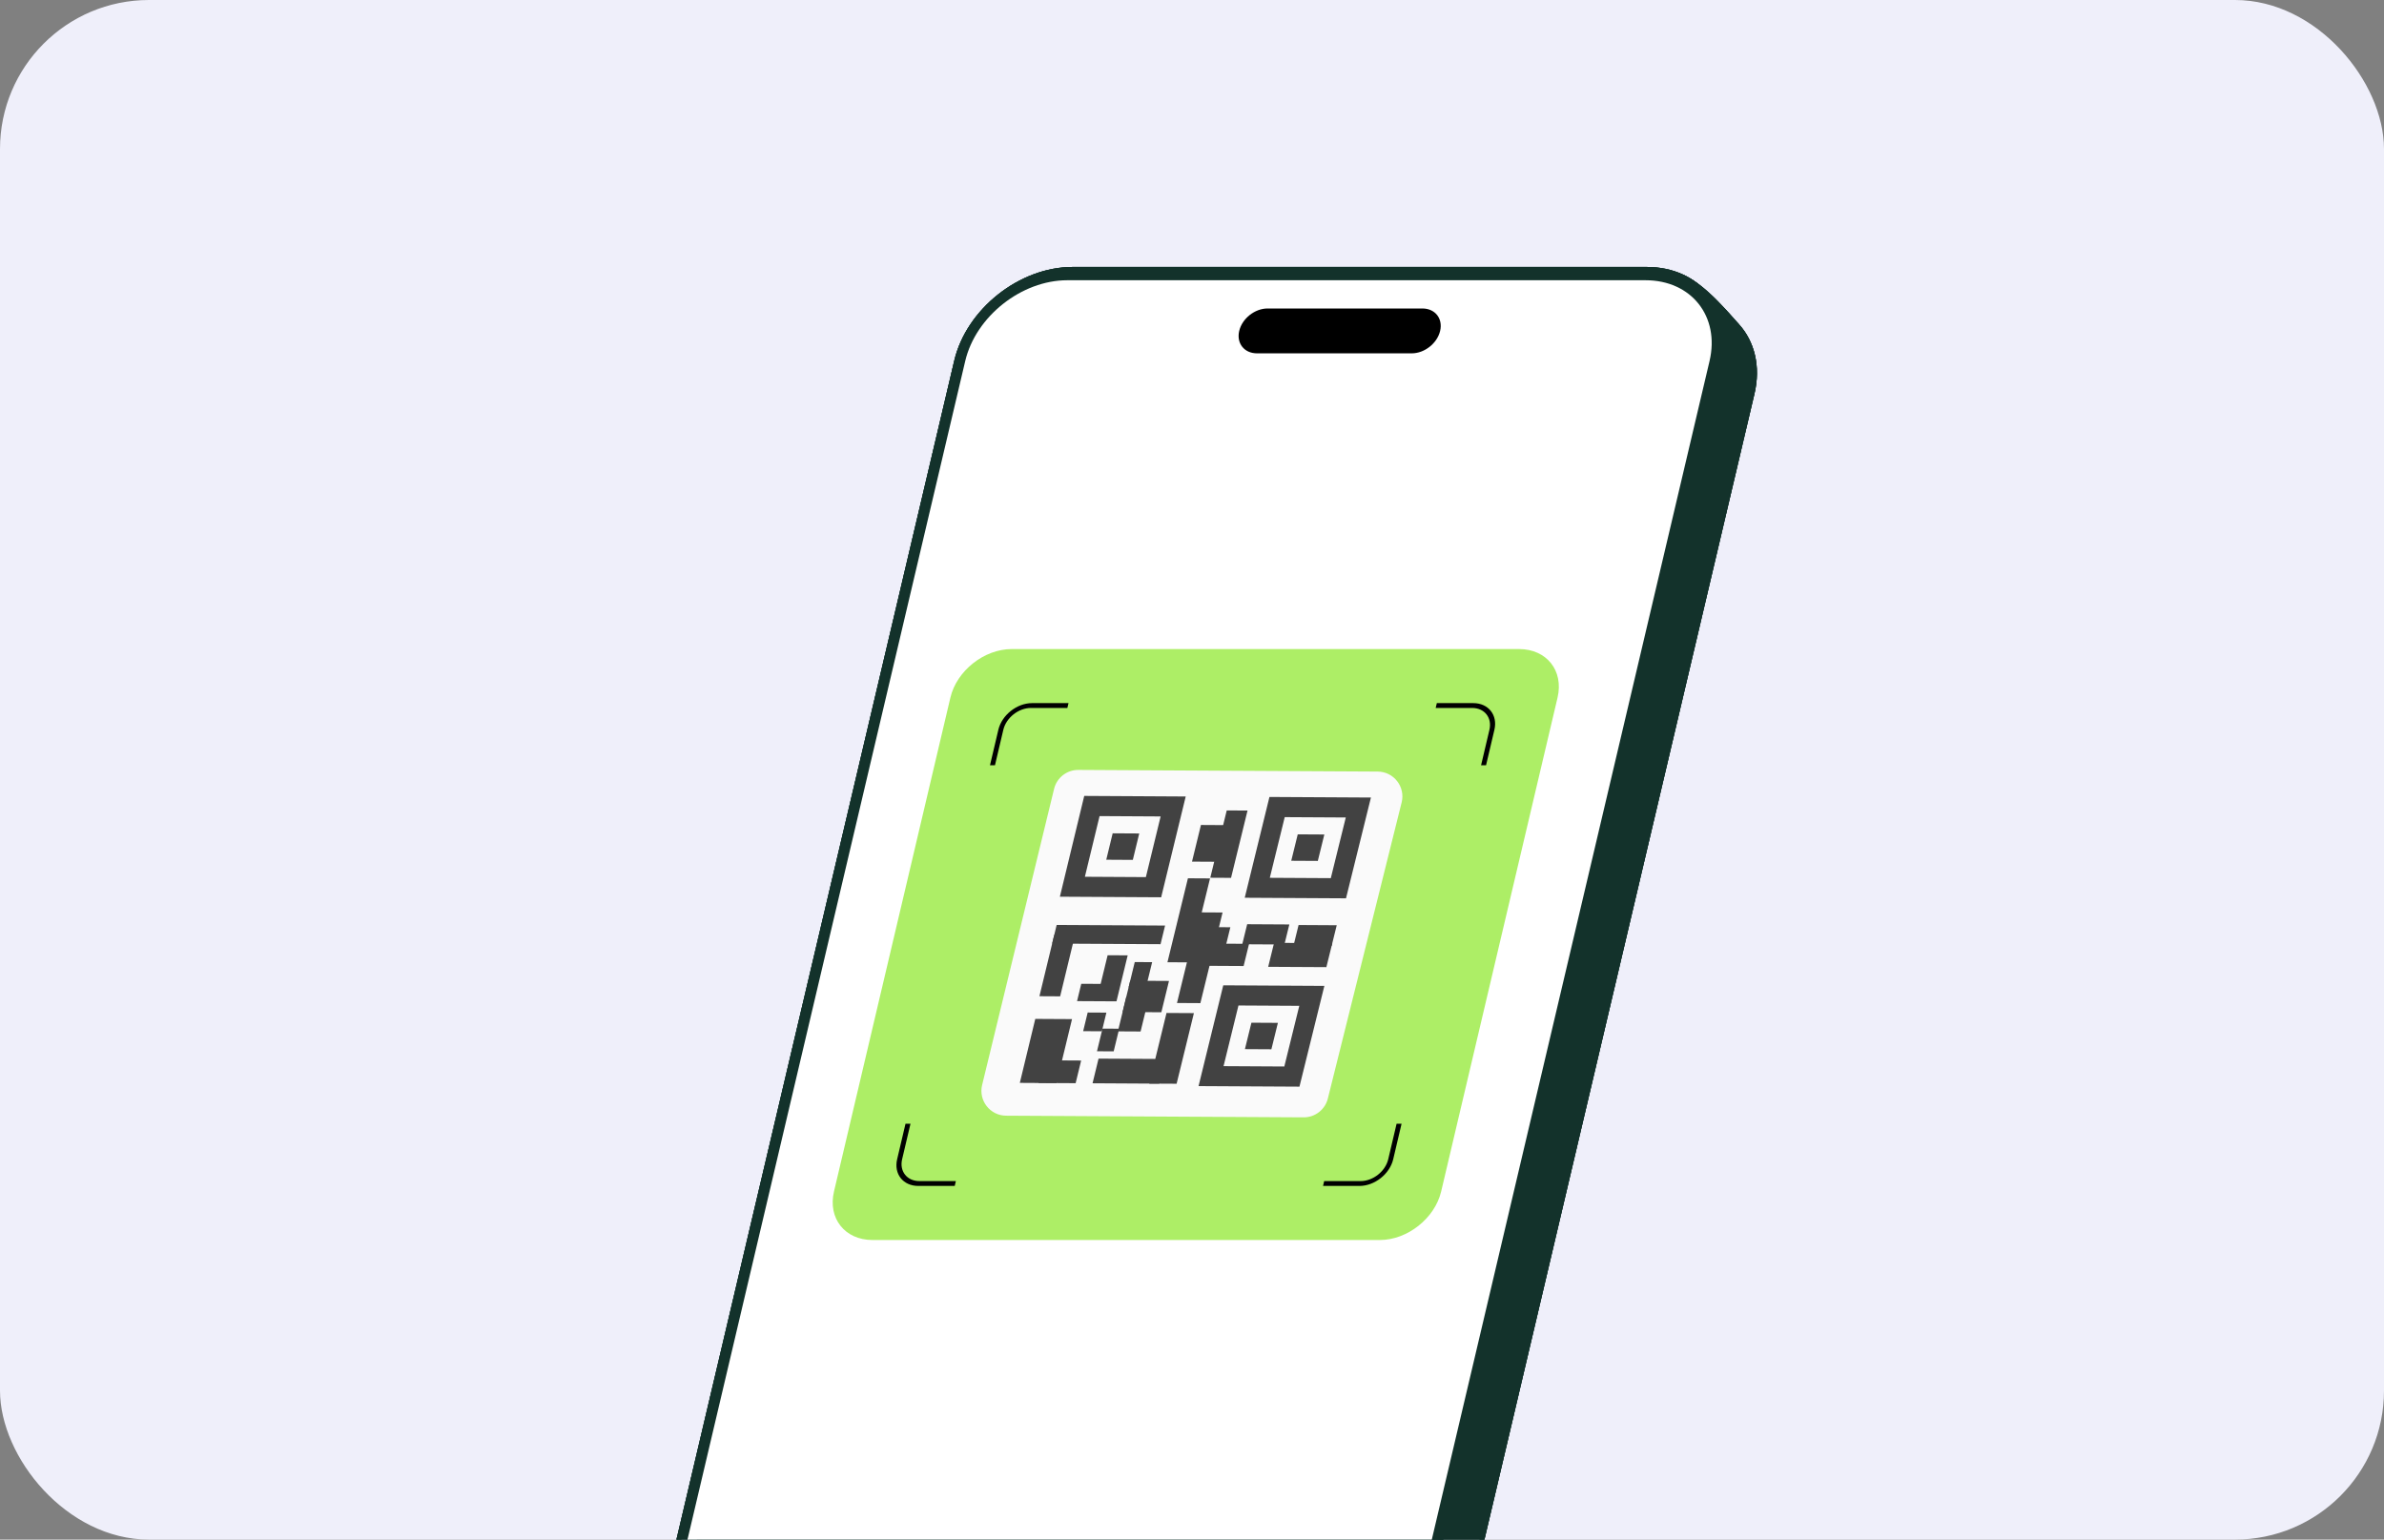 <svg width="384" height="248" viewBox="0 0 384 248" fill="none" xmlns="http://www.w3.org/2000/svg">
<rect x="0" y="0" width="384" height="248" fill="#808080" stroke="none"/>
<g clip-path="url(#clip0_3903_23198)">
<rect width="384" height="248" rx="24" fill="#EFEFFA"/>
<path fill-rule="evenodd" clip-rule="evenodd" d="M178.166 48.35C169.594 48.35 161.051 55.114 159.085 63.458L86.757 348.48C85.588 353.441 92.04 358.395 95.187 361.149C97.331 363.025 100.277 364.135 103.751 364.135H196.217C204.789 364.135 213.331 357.37 215.298 349.029L282.592 63.458C283.644 59.005 282.606 55.002 280.109 52.236C277.928 49.821 273.001 43.801 269.003 43.801L178.166 48.35Z" fill="#13322B"/>
<path fill-rule="evenodd" clip-rule="evenodd" d="M178.166 48.35C169.594 48.35 161.051 55.114 159.085 63.458L86.757 348.48C85.588 353.441 92.04 358.395 95.187 361.149C97.331 363.025 100.277 364.135 103.751 364.135H196.217C204.789 364.135 213.331 357.37 215.298 349.029L282.592 63.458C283.644 59.005 282.606 55.002 280.109 52.236C277.928 49.821 273.001 43.801 269.003 43.801L178.166 48.35Z" fill="#13322B"/>
<path fill-rule="evenodd" clip-rule="evenodd" d="M159.886 63.467L87.56 348.482C87.559 348.485 87.559 348.487 87.558 348.487C87.314 349.531 87.459 350.625 87.917 351.752C88.375 352.881 89.131 354 90.04 355.079C91.538 356.85 93.391 358.44 94.891 359.727C95.218 360.005 95.528 360.273 95.814 360.525C97.848 362.304 100.64 363.356 103.935 363.356H196.399C204.529 363.356 212.63 356.941 214.495 349.031L281.789 63.46C282.785 59.237 281.803 55.442 279.434 52.819C279.228 52.59 278.998 52.331 278.749 52.05C277.665 50.827 276.21 49.184 274.604 47.736C273.616 46.847 272.591 46.049 271.585 45.476C270.576 44.901 269.645 44.589 268.839 44.584L178.003 49.134H177.982C169.853 49.134 161.752 55.548 159.887 63.46L159.886 63.467ZM269.003 43.803C272.629 43.803 277.023 48.76 279.434 51.483C279.68 51.761 279.908 52.015 280.109 52.239C282.605 55.004 283.644 59.007 282.592 63.46L215.298 349.031C213.331 357.372 204.789 364.137 196.217 364.137H103.751C100.277 364.137 97.331 363.027 95.187 361.151C94.908 360.905 94.603 360.645 94.28 360.367C90.956 357.517 85.692 353.005 86.757 348.482L159.085 63.46C161.051 55.116 169.594 48.352 178.166 48.352L269.003 43.803Z" fill="#13322B"/>
<path d="M153.702 58.108C155.668 49.764 164.211 43 172.784 43H265.248C273.822 43 279.177 49.764 277.21 58.108L209.916 343.678C207.949 352.02 199.407 358.785 190.832 358.785H98.368C89.796 358.785 84.44 352.02 86.407 343.678L153.702 58.108Z" fill="#13322B"/>
<path d="M153.702 58.108C155.668 49.764 164.211 43 172.784 43H265.248C273.822 43 279.177 49.764 277.21 58.108L209.916 343.678C207.949 352.02 199.407 358.785 190.832 358.785H98.368C89.796 358.785 84.44 352.02 86.407 343.678L153.702 58.108Z" fill="#13322B"/>
<path fill-rule="evenodd" clip-rule="evenodd" d="M265.066 43.781H172.6C164.471 43.781 156.369 50.196 154.505 58.108L87.209 343.678C85.345 351.589 90.423 358.004 98.552 358.004H191.017C199.147 358.004 207.248 351.589 209.113 343.678L276.408 58.108C278.273 50.196 273.194 43.781 265.066 43.781ZM172.784 43C164.211 43 155.668 49.764 153.702 58.108L86.407 343.678C84.44 352.02 89.796 358.785 98.368 358.785H190.832C199.407 358.785 207.949 352.02 209.916 343.678L277.21 58.108C279.177 49.764 273.822 43 265.248 43H172.784Z" fill="#13322B"/>
<path d="M155.47 58.165C157.166 50.972 164.53 45.141 171.92 45.141H265.05C272.439 45.141 277.055 50.972 275.361 58.165L208.091 343.619C206.397 350.813 199.032 356.644 191.643 356.644H98.513C91.124 356.644 86.507 350.813 88.202 343.619L155.47 58.165Z" fill="white"/>
<path d="M199.605 53.302C200.076 51.307 202.118 49.69 204.168 49.69H229.107C231.157 49.69 232.439 51.307 231.968 53.302C231.5 55.298 229.455 56.915 227.405 56.915H202.466C200.416 56.915 199.134 55.298 199.605 53.302Z" fill="black"/>
<path d="M153.084 112.365C154.101 108.049 158.52 104.551 162.954 104.551H244.695C249.129 104.551 251.899 108.049 250.882 112.365L232.133 191.926C231.116 196.241 226.698 199.74 222.264 199.74H140.522C136.088 199.74 133.318 196.241 134.335 191.926L153.084 112.365Z" fill="#ADEE66"/>
<path d="M158.195 174.771C157.585 177.281 159.477 179.702 162.059 179.716L209.978 179.983C211.823 179.993 213.436 178.74 213.882 176.95L225.769 129.252C226.396 126.737 224.502 124.299 221.91 124.285L173.694 124.018C171.841 124.007 170.223 125.272 169.785 127.073L158.195 174.771Z" fill="#FAFAFA"/>
<path d="M200.494 144.61L216.807 144.701L220.821 128.466L204.475 128.375L200.494 144.61Z" fill="#424242"/>
<path d="M204.534 141.397L214.358 141.452L216.77 131.68L206.935 131.625L204.534 141.397Z" fill="#FAFAFA"/>
<path d="M207.986 138.652L212.266 138.676L213.315 134.42L209.033 134.396L207.986 138.652Z" fill="#424242"/>
<path d="M170.719 144.442L187.033 144.534L190.987 128.299L174.642 128.207L170.719 144.442Z" fill="#424242"/>
<path d="M174.747 141.229L184.57 141.285L186.947 131.513L177.112 131.457L174.747 141.229Z" fill="#FAFAFA"/>
<path d="M178.189 138.486L182.469 138.511L183.502 134.255L179.221 134.23L178.189 138.486Z" fill="#424242"/>
<path d="M193.054 174.949L209.308 175.04L213.321 158.806L197.035 158.715L193.054 174.949Z" fill="#424242"/>
<path d="M197.082 171.736L206.87 171.792L209.282 162.019L199.483 161.965L197.082 171.736Z" fill="#FAFAFA"/>
<path d="M200.523 168.994L204.787 169.018L205.836 164.762L201.571 164.738L200.523 168.994Z" fill="#424242"/>
<path d="M194.945 141.387L198.29 141.405L200.945 130.564L197.595 130.545L194.945 141.387Z" fill="#424242"/>
<path d="M192 138.791L197.613 138.822L199.058 132.919L193.441 132.887L192 138.791Z" fill="#424242"/>
<path d="M188.044 154.999L191.598 155.019L194.905 141.495L191.344 141.475L188.044 154.999Z" fill="#424242"/>
<path d="M189.581 161.563L193.348 161.584L196.923 146.986L193.15 146.965L189.581 161.563Z" fill="#424242"/>
<path d="M193.205 155.565L200.315 155.605L201.192 152.03L194.079 151.99L193.205 155.565Z" fill="#424242"/>
<path d="M193.325 153.31L197.204 153.332L198.178 149.36L194.297 149.338L193.325 153.31Z" fill="#424242"/>
<path d="M200.095 152.102L206.884 152.14L207.679 148.909L200.887 148.871L200.095 152.102Z" fill="#424242"/>
<path d="M208.352 152.317L214.494 152.351L215.313 149.035L209.168 149L208.352 152.317Z" fill="#424242"/>
<path d="M204.273 155.736L213.645 155.787L214.6 151.923L205.224 151.871L204.273 155.736Z" fill="#424242"/>
<path d="M169.475 151.994L186.932 152.091L187.665 149.086L170.201 148.988L169.475 151.994Z" fill="#424242"/>
<path d="M167.425 160.473L170.762 160.491L173.152 150.616L169.812 150.598L167.425 160.473Z" fill="#424242"/>
<path d="M176.608 161.277L179.838 161.295L181.64 153.889L178.408 153.871L176.608 161.277Z" fill="#424242"/>
<path d="M180.819 163.02L187.062 163.055L188.293 158.01L182.047 157.975L180.819 163.02Z" fill="#424242"/>
<path d="M180.062 166.133L183.72 166.153L185.08 160.572L181.42 160.551L180.062 166.133Z" fill="#424242"/>
<path d="M185.116 174.546L189.522 174.57L192.308 163.193L187.895 163.168L185.116 174.546Z" fill="#424242"/>
<path d="M175.981 174.494L186.729 174.555L187.7 170.583L176.947 170.523L175.981 174.494Z" fill="#424242"/>
<path d="M174.468 166.101L177.48 166.119L178.21 163.113L175.197 163.096L174.468 166.101Z" fill="#424242"/>
<path d="M176.696 169.338L179.385 169.354L180.273 165.704L177.583 165.689L176.696 169.338Z" fill="#424242"/>
<path d="M164.267 174.43L170.177 174.463L172.676 164.158L166.757 164.125L164.267 174.43Z" fill="#424242"/>
<path d="M167.276 174.447L173.258 174.48L174.144 170.831L168.16 170.797L167.276 174.447Z" fill="#424242"/>
<path d="M181.786 159.048L184.585 159.063L185.58 154.985L182.779 154.969L181.786 159.048Z" fill="#424242"/>
<path d="M173.486 161.26L178.008 161.285L178.685 158.494L174.163 158.469L173.486 161.26Z" fill="#424242"/>
<path fill-rule="evenodd" clip-rule="evenodd" d="M166.051 114.039C164.056 114.039 162.068 115.614 161.61 117.556L160.263 123.272H159.46L160.807 117.556C161.367 115.182 163.797 113.258 166.236 113.258H172.109L171.925 114.039H166.051ZM237.124 114.039H231.25L231.435 113.258H237.309C239.747 113.258 241.269 115.182 240.71 117.556L239.364 123.272H238.561L239.907 117.556C240.365 115.614 239.12 114.039 237.124 114.039ZM146.655 181.016L145.308 186.733C144.851 188.675 146.097 190.249 148.092 190.249H153.966L153.782 191.031H147.908C145.47 191.031 143.946 189.106 144.505 186.733L145.852 181.016H146.655ZM223.607 186.733L224.953 181.016H225.756L224.41 186.733C223.85 189.106 221.42 191.031 218.98 191.031H213.108L213.29 190.249H219.164C221.161 190.249 223.149 188.675 223.607 186.733Z" fill="black"/>
</g>
<defs>
<clipPath id="clip0_3903_23198">
<rect width="384" height="248" rx="24" fill="white"/>
</clipPath>
</defs>
</svg>
